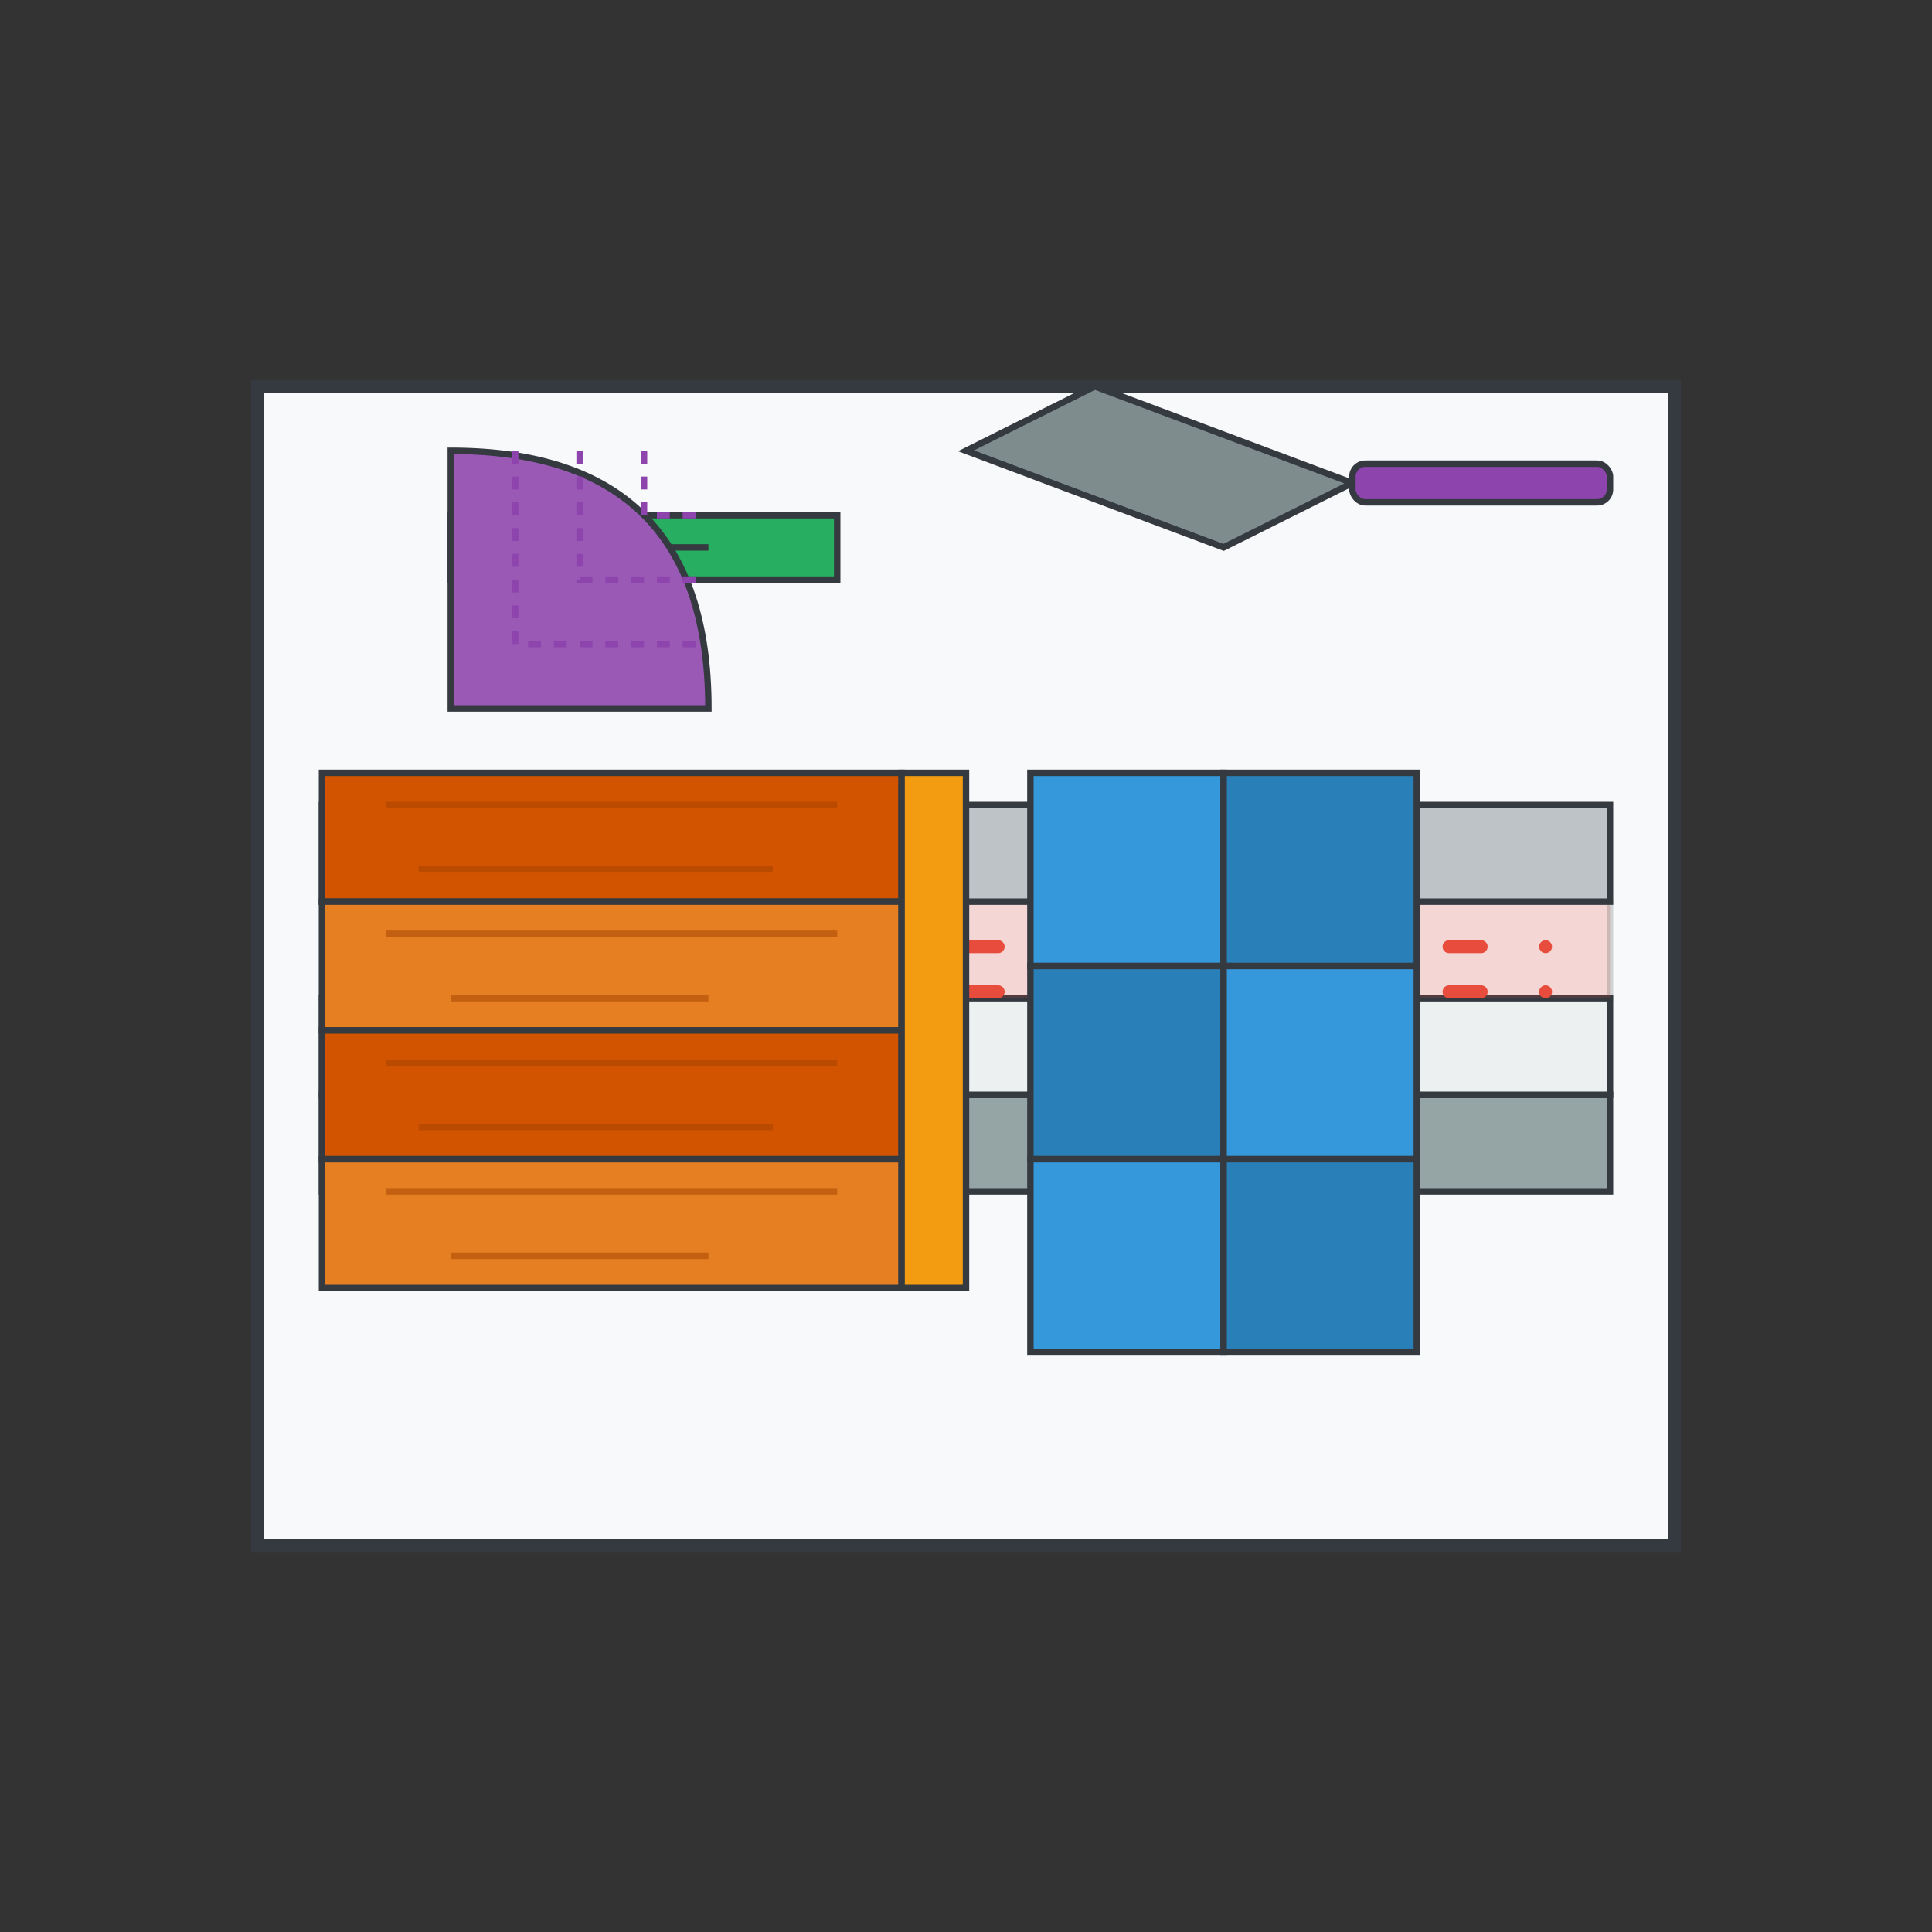 <svg width="300" height="300" viewBox="0 0 300 300" fill="none" xmlns="http://www.w3.org/2000/svg">
  <rect x="0" y="0" width="300" height="300" fill="#333333" stroke="none"/>
  <!-- Flooring and tile installation illustration -->
  
  <!-- Room background -->
  <rect x="40" y="60" width="220" height="180" fill="#f8f9fa" stroke="#343a40" stroke-width="2"/>
  
  <!-- Floor layers visualization -->
  <g transform="translate(50, 170)">
    <!-- Base concrete layer -->
    <rect x="0" y="0" width="200" height="15" fill="#95a5a6" stroke="#343a40" stroke-width="1"/>
    <!-- Insulation layer -->
    <rect x="0" y="-15" width="200" height="15" fill="#ecf0f1" stroke="#343a40" stroke-width="1"/>
    <!-- Underfloor heating -->
    <g>
      <rect x="0" y="-30" width="200" height="15" fill="#e74c3c" opacity="0.2" stroke="#343a40" stroke-width="1"/>
      <path d="M10 -23 H190" stroke="#e74c3c" stroke-width="2" stroke-linecap="round" stroke-dasharray="5 10"/>
      <path d="M10 -16 H190" stroke="#e74c3c" stroke-width="2" stroke-linecap="round" stroke-dasharray="5 10"/>
    </g>
    <!-- Leveling layer -->
    <rect x="0" y="-45" width="200" height="15" fill="#bdc3c7" stroke="#343a40" stroke-width="1"/>
  </g>
  
  <!-- Floor tile/wood installation visualization -->
  <g>
    <!-- Wooden floor section -->
    <g transform="translate(50, 120)">
      <rect x="0" y="0" width="90" height="20" fill="#d35400" stroke="#343a40" stroke-width="1"/>
      <rect x="0" y="20" width="90" height="20" fill="#e67e22" stroke="#343a40" stroke-width="1"/>
      <rect x="0" y="40" width="90" height="20" fill="#d35400" stroke="#343a40" stroke-width="1"/>
      <rect x="0" y="60" width="90" height="20" fill="#e67e22" stroke="#343a40" stroke-width="1"/>
      <!-- Wood grain details -->
      <path d="M10 5 L80 5" stroke="#a04000" stroke-width="1" opacity="0.5"/>
      <path d="M15 15 L70 15" stroke="#a04000" stroke-width="1" opacity="0.5"/>
      <path d="M10 25 L80 25" stroke="#a04000" stroke-width="1" opacity="0.5"/>
      <path d="M20 35 L60 35" stroke="#a04000" stroke-width="1" opacity="0.5"/>
      <path d="M10 45 L80 45" stroke="#a04000" stroke-width="1" opacity="0.5"/>
      <path d="M15 55 L70 55" stroke="#a04000" stroke-width="1" opacity="0.5"/>
      <path d="M10 65 L80 65" stroke="#a04000" stroke-width="1" opacity="0.5"/>
      <path d="M20 75 L60 75" stroke="#a04000" stroke-width="1" opacity="0.5"/>
    </g>
    
    <!-- Tile section -->
    <g transform="translate(160, 120)">
      <rect x="0" y="0" width="30" height="30" fill="#3498db" stroke="#343a40" stroke-width="1"/>
      <rect x="30" y="0" width="30" height="30" fill="#2980b9" stroke="#343a40" stroke-width="1"/>
      <rect x="0" y="30" width="30" height="30" fill="#2980b9" stroke="#343a40" stroke-width="1"/>
      <rect x="30" y="30" width="30" height="30" fill="#3498db" stroke="#343a40" stroke-width="1"/>
      <rect x="0" y="60" width="30" height="30" fill="#3498db" stroke="#343a40" stroke-width="1"/>
      <rect x="30" y="60" width="30" height="30" fill="#2980b9" stroke="#343a40" stroke-width="1"/>
    </g>
  </g>
  
  <!-- Installation tools -->
  <g transform="translate(150, 70)">
    <!-- Trowel -->
    <path d="M0 0 L40 15 L60 5 L20 -10 Z" fill="#7f8c8d" stroke="#343a40" stroke-width="1"/>
    <rect x="60" y="2" width="40" height="6" rx="2" fill="#8e44ad" stroke="#343a40" stroke-width="1"/>
  </g>
  
  <g transform="translate(70, 80)">
    <!-- Level tool -->
    <rect x="0" y="0" width="60" height="10" fill="#27ae60" stroke="#343a40" stroke-width="1"/>
    <circle cx="30" cy="5" r="3" fill="#ecf0f1" stroke="#343a40" stroke-width="1"/>
    <circle cx="30" cy="5" r="1" fill="#e74c3c"/>
    <line x1="20" y1="5" x2="40" y2="5" stroke="#343a40" stroke-width="1"/>
  </g>
  
  <!-- Floor transition strip -->
  <rect x="140" y="120" width="10" height="80" fill="#f39c12" stroke="#343a40" stroke-width="1"/>
  
  <!-- Carpet corner visualization -->
  <path d="M70 70 Q110 70, 110 110 L70 110 Z" fill="#9b59b6" stroke="#343a40" stroke-width="1"/>
  <path d="M80 70 L80 100 L110 100" stroke="#8e44ad" stroke-width="1" stroke-dasharray="2 2"/>
  <path d="M90 70 L90 90 L110 90" stroke="#8e44ad" stroke-width="1" stroke-dasharray="2 2"/>
  <path d="M100 70 L100 80 L110 80" stroke="#8e44ad" stroke-width="1" stroke-dasharray="2 2"/>
</svg>
